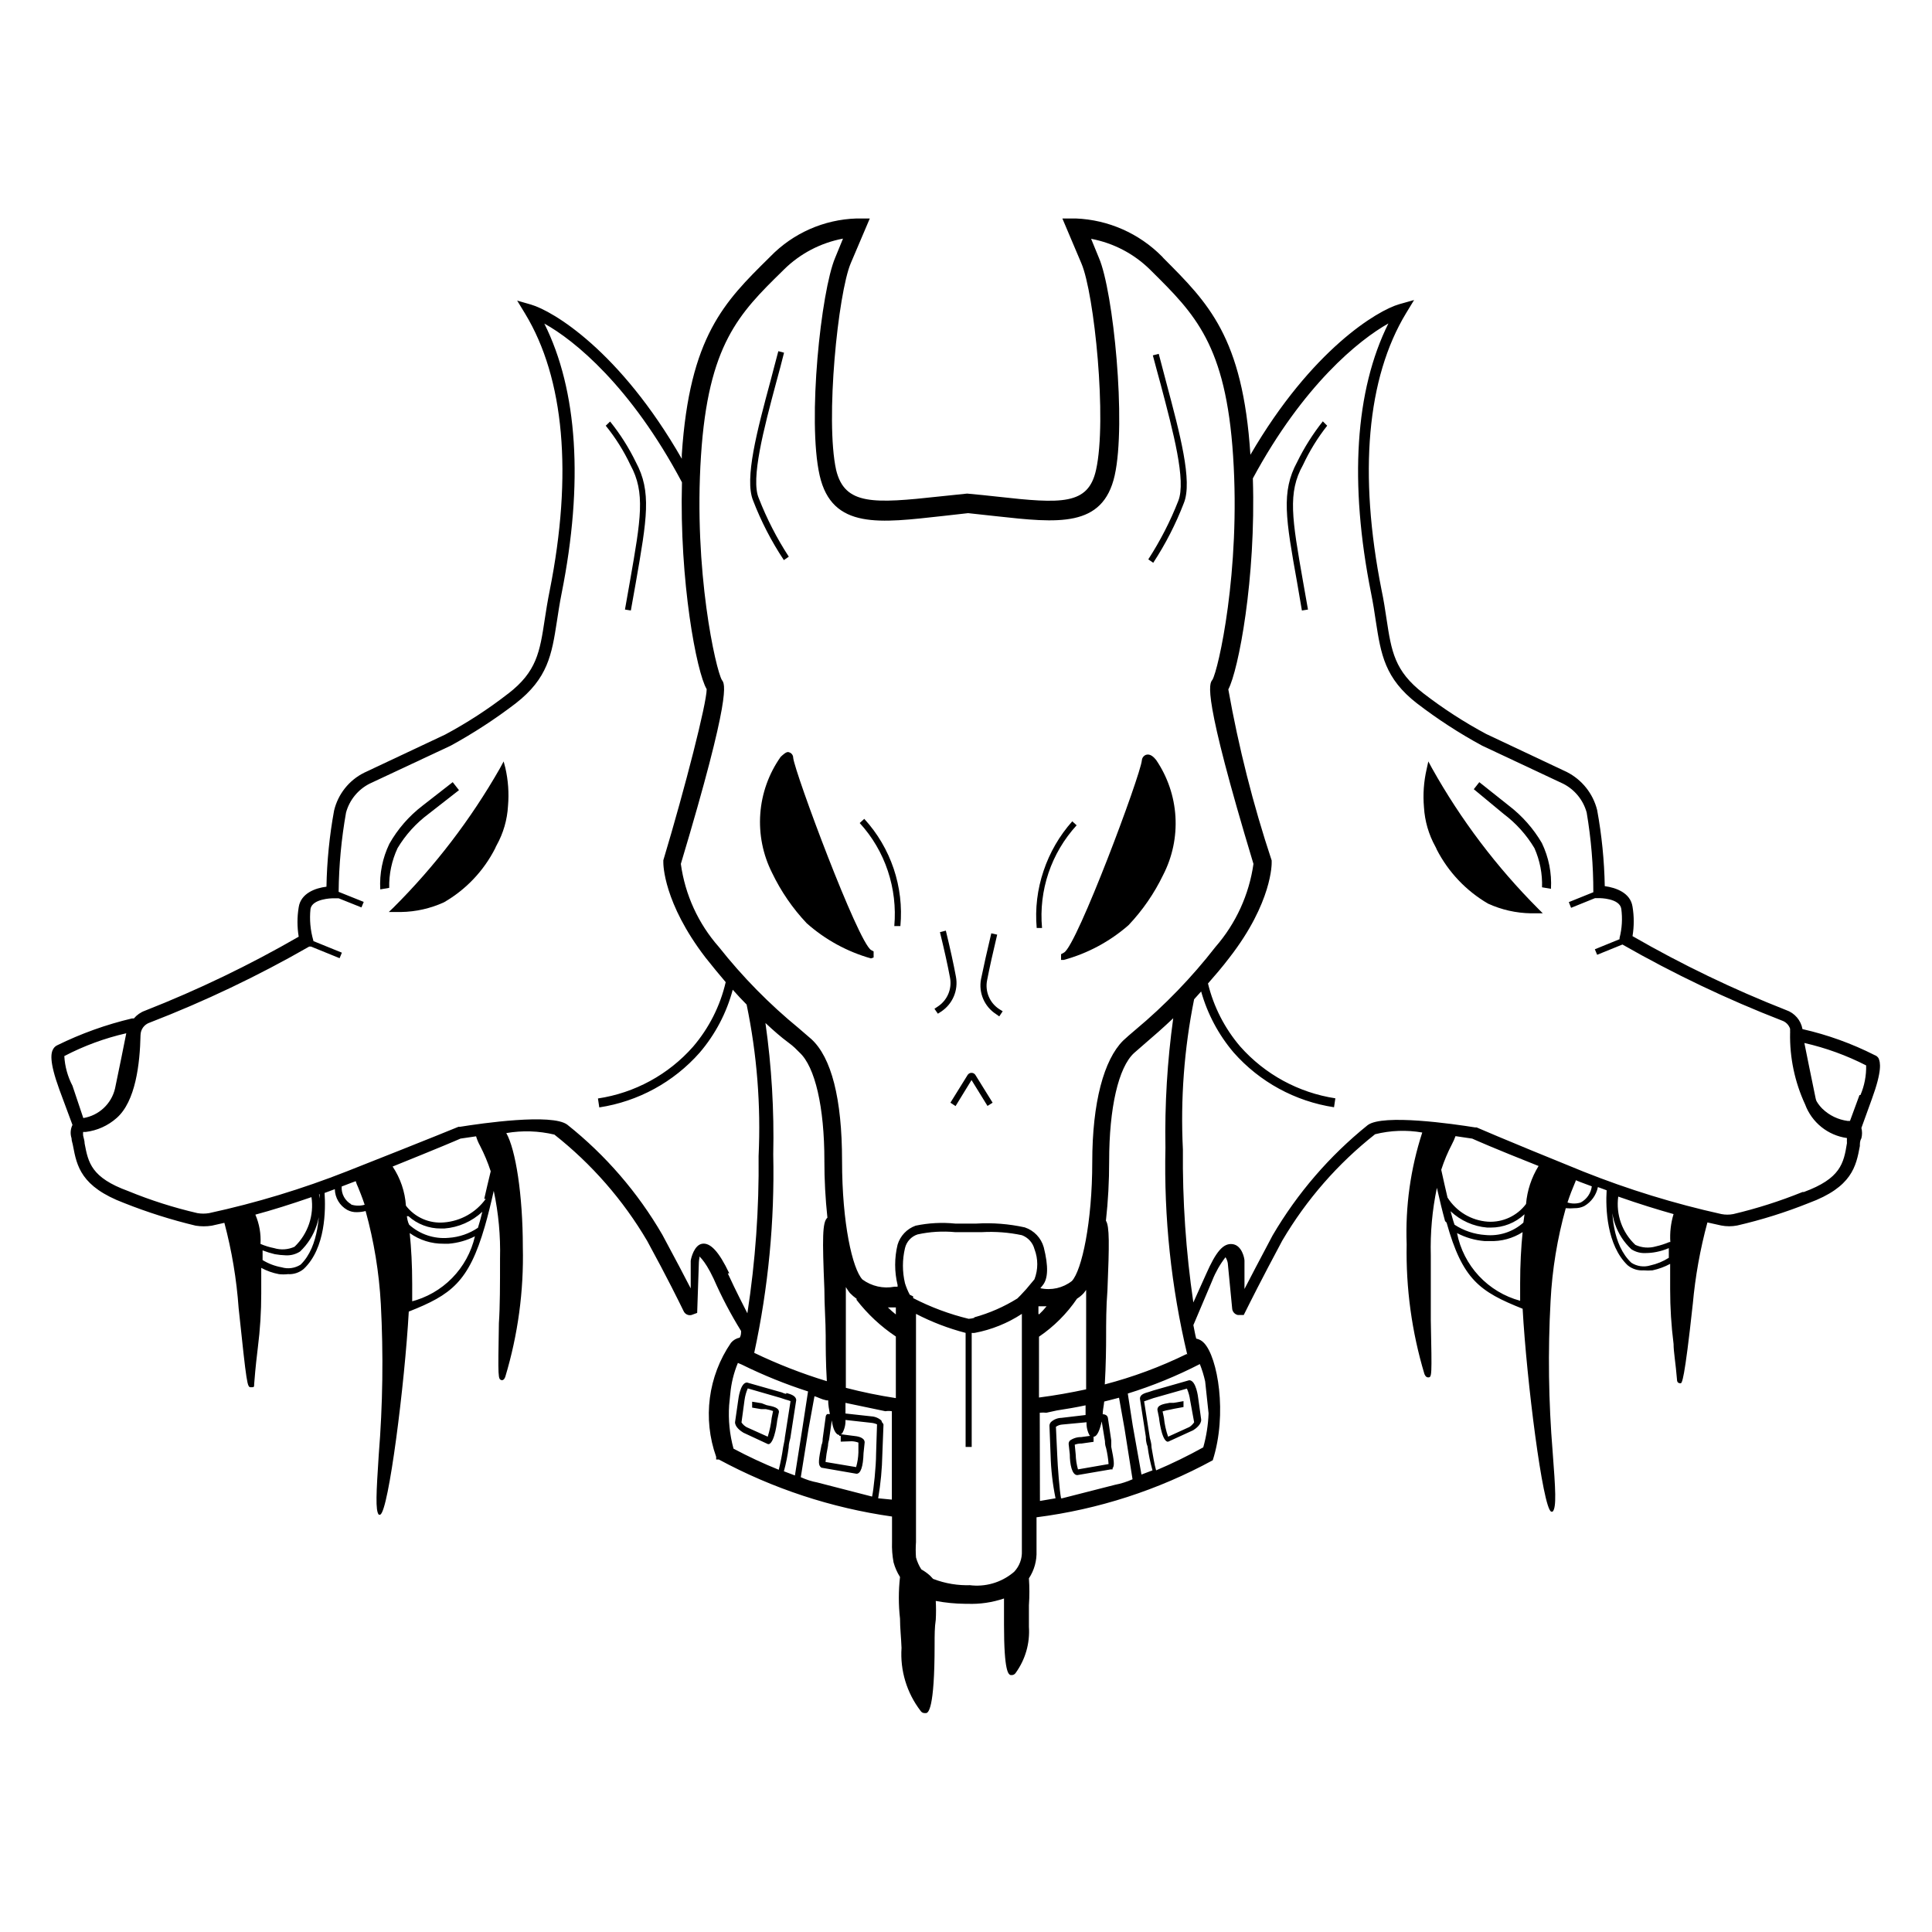 <?xml version="1.0" encoding="UTF-8"?>
<!-- Uploaded to: ICON Repo, www.svgrepo.com, Generator: ICON Repo Mixer Tools -->
<svg fill="#000000" width="800px" height="800px" version="1.1" viewBox="144 144 512 512" xmlns="http://www.w3.org/2000/svg">
 <g>
  <path d="m397.23 437.13 4.234-6.902 4.231 6.852 1.359-0.855-4.535-7.305c-0.215-0.379-0.621-0.609-1.055-0.605-0.438-0.004-0.84 0.227-1.059 0.605l-4.535 7.305z"/>
  <path d="m350.88 344.58c-3.133 4.438-4.996 9.641-5.394 15.055-0.398 5.414 0.68 10.832 3.125 15.68 2.348 4.898 5.441 9.402 9.168 13.352 4.902 4.352 10.723 7.539 17.031 9.32l0.707-0.25v-1.609l-0.656-0.352c-3.477-2.066-20.152-46.805-20.656-50.934v-0.008c0.008-0.668-0.422-1.262-1.059-1.461-0.656-0.352-1.613 0.605-2.266 1.207z"/>
  <path d="m381 389.42h1.613c0.957-10.398-2.519-20.715-9.574-28.414l-1.211 1.109h0.004c3.352 3.66 5.891 7.984 7.457 12.695 1.566 4.699 2.148 9.672 1.711 14.609z"/>
  <path d="m393.4 412.09c3.062-2.012 4.613-5.668 3.93-9.27-0.605-3.273-1.512-7.406-2.672-12.191l-1.562 0.402c1.16 4.734 2.066 8.816 2.672 12.09 0.559 2.953-0.715 5.953-3.223 7.609l-0.906 0.605 0.906 1.309z"/>
  <path d="m351.73 292.43 1.309-0.906c-3.18-4.883-5.848-10.082-7.961-15.516-2.168-5.039 1.309-18.289 4.684-30.883 0.707-2.519 1.359-5.039 2.016-7.656l-1.512-0.402c-0.656 2.57-1.359 5.039-2.016 7.656-3.629 13.453-7.004 26.148-4.684 31.891 2.133 5.555 4.871 10.859 8.164 15.816z"/>
  <path d="m425.19 396.88v1.512h0.707c6.352-1.73 12.227-4.883 17.18-9.219 3.727-3.934 6.816-8.422 9.168-13.301 2.461-4.781 3.586-10.133 3.258-15.496-0.328-5.367-2.098-10.543-5.121-14.984-0.605-0.754-1.562-1.715-2.672-1.359l0.004-0.004c-0.621 0.234-1.055 0.801-1.109 1.461-0.402 4.133-17.129 48.871-20.605 50.934z"/>
  <path d="m420.15 389.92c-0.91-9.953 2.418-19.832 9.168-27.207l-1.16-1.059v0.004c-3.398 3.82-5.988 8.293-7.606 13.148-1.648 4.856-2.269 10.004-1.816 15.113z"/>
  <path d="m407.96 412.75 0.855 0.605 0.906-1.359-0.906-0.555 0.004-0.004c-2.543-1.652-3.82-4.684-3.227-7.656 0.656-3.375 1.562-7.457 2.672-12.09l-1.562-0.352c-1.109 4.637-2.016 8.715-2.719 12.141-0.688 3.609 0.887 7.277 3.977 9.27z"/>
  <path d="m457.73 277.32c2.367-5.793-1.059-18.438-4.637-31.891l-2.016-7.656-1.562 0.402c0.656 2.519 1.359 5.039 2.066 7.656 3.324 12.594 6.801 25.594 4.684 30.883h0.004c-2.125 5.43-4.793 10.625-7.961 15.52l1.309 0.906h0.004c3.258-4.969 5.977-10.273 8.109-15.82z"/>
  <path d="m310.93 298.13c-0.402 2.316-0.855 4.734-1.309 7.406l1.562 0.25c0.453-2.621 0.906-5.039 1.309-7.356 2.973-17.078 4.231-24.133 0-31.992-1.859-3.82-4.141-7.418-6.805-10.73l-1.16 1.109h0.004c2.594 3.199 4.793 6.703 6.547 10.43 3.981 7.305 2.773 14.207-0.148 30.883z"/>
  <path d="m249.36 368.76c2.117-3.531 4.91-6.609 8.211-9.066l8.062-6.297-1.664-2.117-8.012 6.246h0.004c-3.57 2.734-6.555 6.16-8.77 10.078-1.82 3.758-2.652 7.918-2.418 12.09l2.367-0.402h0.004c-0.086-3.637 0.676-7.238 2.215-10.531z"/>
  <path d="m277.47 345.79-1.008 1.863c-7.707 13.504-17.199 25.906-28.215 36.879l-1.211 1.16h3.227c3.934-0.062 7.809-0.938 11.387-2.57 5.836-3.363 10.562-8.352 13.602-14.359 0.098-0.262 0.215-0.516 0.355-0.754 1.781-3.203 2.816-6.769 3.019-10.43 0.293-3.375 0.055-6.773-0.703-10.078z"/>
  <path d="m495.72 256.82-1.16-1.16c-2.648 3.34-4.93 6.953-6.801 10.781-4.281 7.859-3.023 15.113 0 31.992 0.402 2.266 0.805 4.734 1.258 7.356l1.613-0.25c-0.453-2.672-0.906-5.039-1.309-7.406-2.922-16.676-4.133-23.578 0-30.934 1.723-3.699 3.867-7.18 6.398-10.379z"/>
  <path d="m543.89 357.53-7.859-6.246-1.461 1.863 7.91 6.551c3.281 2.465 6.055 5.543 8.16 9.066 1.449 3.262 2.137 6.812 2.016 10.379l2.367 0.402c0.234-4.188-0.598-8.363-2.418-12.141-2.242-3.824-5.199-7.176-8.715-9.875z"/>
  <path d="m641.83 424.43c-0.238-0.375-0.59-0.66-1.008-0.805-6.074-3.078-12.504-5.398-19.145-6.902-0.422-2.344-2.082-4.273-4.332-5.039-14.039-5.516-27.645-12.066-40.711-19.598 0.43-2.586 0.43-5.227 0-7.809-0.555-3.68-4.383-5.039-7.356-5.441-0.121-6.762-0.797-13.504-2.016-20.152-1.082-4.363-4.008-8.035-8.008-10.078l-21.363-10.078v0.004c-5.867-3.141-11.461-6.762-16.727-10.832-7.609-5.894-8.414-11.082-9.723-19.699-0.352-2.316-0.754-5.039-1.309-7.609-6.144-30.883-3.879-56.277 6.5-73.406l2.117-3.477-3.93 1.109c-5.691 1.613-23.176 11.941-39.449 39.902-2.016-31.336-11.285-40.305-23.023-52.094l-0.402-0.453h-0.004c-6.059-6.125-14.215-9.727-22.824-10.074h-3.578l5.039 11.891c3.426 7.961 6.852 41.562 3.879 54.766-2.066 9.32-9.117 8.969-26.199 7.055-2.367-0.25-5.039-0.555-7.961-0.805l-7.254 0.754c-17.531 1.914-25.191 2.367-27.457-7.004-2.922-13.25 0.504-46.855 3.879-54.816l5.039-11.84h-3.527 0.004c-8.629 0.273-16.809 3.887-22.824 10.074l-0.402 0.402c-11.738 11.586-21.008 20.758-23.074 52.094v1.109c-16.426-28.668-34.207-39.195-39.953-40.859l-3.676-1.059 2.117 3.477c10.379 17.129 12.645 42.523 6.5 73.406-0.555 2.769-0.957 5.289-1.309 7.609-1.309 8.613-2.117 13.855-9.723 19.699l-0.008-0.004c-5.242 4.074-10.82 7.695-16.676 10.832l-21.41 10.078c-4.039 1.996-6.977 5.691-8.012 10.074-1.219 6.652-1.891 13.395-2.016 20.152-2.973 0.352-6.801 1.762-7.356 5.441-0.43 2.586-0.43 5.227 0 7.809-13.062 7.535-26.672 14.086-40.707 19.602-1.156 0.41-2.184 1.125-2.973 2.062h-0.504c-6.844 1.617-13.488 4-19.801 7.106-0.383 0.18-0.711 0.457-0.957 0.805-0.754 1.109-1.258 3.324 1.512 10.934l3.477 9.371c-0.539 1.098-0.629 2.363-0.25 3.527 0 0.707 0.301 1.359 0.402 2.066 1.008 5.289 2.066 10.781 13.551 15.113 6.164 2.449 12.496 4.453 18.945 5.996 1.418 0.227 2.863 0.227 4.281 0l3.324-0.754v-0.004c1.973 7.406 3.238 14.98 3.781 22.621 2.168 20.453 2.266 20.957 3.223 20.957 0.957 0 0.855 0 0.906-1.008 0.352-4.586 0.707-7.305 0.957-9.473v0.004c0.609-4.781 0.91-9.594 0.906-14.41v-6.75c1.465 0.797 3.047 1.359 4.688 1.664 0.785 0.09 1.582 0.09 2.367 0 1.516 0.098 3.012-0.391 4.184-1.363 5.844-5.492 5.844-15.77 5.543-20.152l2.719-1.008c0.043 2.281 1.289 4.371 3.273 5.492 0.789 0.426 1.676 0.637 2.57 0.605 0.781-0.004 1.559-0.105 2.316-0.301 2.223 8.043 3.574 16.301 4.031 24.633 0.703 13.332 0.52 26.695-0.555 40.004-0.656 10.078-0.906 14.711 0 15.82 0.129 0.051 0.273 0.051 0.402 0 2.215-0.906 6.5-34.711 7.559-53.809 11.234-4.434 15.871-7.809 20.152-22.57 0.805-2.769 1.562-5.844 2.367-9.422 1.262 5.894 1.816 11.914 1.664 17.938 0 6.953 0 12.645-0.301 17.129-0.25 14.812-0.25 14.812 0.754 15.113 0.656 0 0.855-0.707 0.957-0.957 3.344-11.121 4.906-22.699 4.633-34.309 0-13.906-1.914-25.895-4.383-30.23v0.004c4.234-0.73 8.57-0.594 12.746 0.402 9.871 7.781 18.211 17.332 24.586 28.16 5.492 10.078 8.414 16.07 9.672 18.641l0.004 0.004c0.359 0.781 1.223 1.203 2.066 1.004l1.512-0.555 0.453-13.453c0-0.707 0.352-1.562 0-1.664-0.352-0.102 1.309 0.504 3.93 6.098v0.004c2.09 4.766 4.516 9.379 7.254 13.805 0 0.555 0 1.16-0.352 1.762-0.906 0.176-1.727 0.656-2.32 1.363-6.082 8.859-7.543 20.102-3.93 30.227v0.707h0.707c14.285 7.711 29.824 12.828 45.895 15.113v6.75c-0.062 1.809 0.074 3.613 0.406 5.391 0.375 1.371 0.953 2.68 1.711 3.879-0.414 3.668-0.414 7.367 0 11.035 0 2.418 0.301 5.039 0.402 7.758-0.402 5.988 1.391 11.914 5.039 16.676 0.227 0.371 0.625 0.598 1.059 0.605h0.352c0.605 0 2.316-0.855 2.316-18.086 0-2.519 0-4.684 0.301-6.602h0.004c0.094-1.676 0.094-3.359 0-5.039 2.543 0.477 5.121 0.73 7.707 0.758h0.656c3.301 0.133 6.598-0.348 9.723-1.41v1.863 5.039c0 12.797 1.211 13.199 1.762 13.402h0.301l0.004-0.004c0.406 0 0.785-0.211 1.008-0.551 2.578-3.543 3.824-7.875 3.527-12.246v-5.691c0.164-2.383 0.164-4.773 0-7.152 1.418-2.148 2.121-4.688 2.016-7.258v-8.918c16.371-2.09 32.207-7.215 46.703-15.113 3.93-12.293 1.309-27.305-2.316-31.086h-0.004c-0.547-0.598-1.27-1.004-2.062-1.156-0.301-1.109-0.504-2.367-0.754-3.578l5.039-11.891h-0.004c0.867-2.184 2.039-4.234 3.477-6.094 0.309 0.473 0.512 1.004 0.605 1.559l1.156 11.941c0.027 0.883 0.652 1.629 1.512 1.812h1.562l0.555-1.109c1.008-2.016 3.93-7.91 9.672-18.641v0.004c6.379-10.832 14.715-20.383 24.586-28.164 4.09-1.02 8.344-1.176 12.496-0.453-3.106 9.555-4.504 19.582-4.133 29.625-0.227 11.609 1.355 23.184 4.688 34.309 0 0 0.301 0.957 0.957 0.957 1.059 0 1.059 0 0.754-15.113v-17.18c-0.164-6.023 0.379-12.043 1.613-17.938 0.754 3.324 1.461 6.246 2.168 8.816l0.402 0.402c4.231 15.113 8.766 18.289 20.152 22.824 1.059 19.043 5.34 52.852 7.559 53.758h-0.004c0.133 0.043 0.273 0.043 0.402 0 1.059-1.109 0.754-5.894 0-15.82-1.094-13.309-1.281-26.672-0.551-40.004 0.426-8.32 1.781-16.566 4.027-24.586 0.773 0.074 1.547 0.074 2.32 0 0.887 0.023 1.77-0.164 2.566-0.555 1.875-1.082 3.195-2.914 3.629-5.039l2.316 0.855c-0.301 4.684 0 14.508 5.543 19.852 1.184 0.98 2.699 1.469 4.231 1.363 0.789 0.066 1.582 0.066 2.371 0 1.633-0.348 3.211-0.926 4.684-1.715v6.75c-0.004 4.836 0.301 9.664 0.906 14.461 0 2.168 0.555 5.039 0.906 9.422 0 0.957 0.605 1.008 0.957 1.008 0.352 0 1.008-0.504 3.223-20.957l0.004-0.004c0.656-7.32 1.957-14.566 3.879-21.664l3.629 0.805v0.004c1.414 0.277 2.867 0.277 4.281 0 6.457-1.492 12.793-3.477 18.941-5.945 11.488-4.231 12.543-9.723 13.551-15.113 0-0.707 0-1.359 0.402-2.066h0.004c0.227-0.895 0.227-1.828 0-2.723l2.769-7.656c2.773-7.559 2.269-9.773 1.766-10.832zm-312.06-159.66c1.914-29.473 10.078-37.684 21.613-48.969l0.406-0.406c4.277-4.211 9.715-7.051 15.617-8.16l-2.066 5.039c-3.777 8.867-7.406 43.176-4.133 57.688 3.273 14.508 16.121 12.594 32.648 10.781l6.699-0.754 7.406 0.805c16.426 1.812 28.312 3.125 31.438-10.781s-0.352-48.871-4.18-57.688l-2.066-5.039c5.902 1.109 11.34 3.949 15.617 8.16l0.402 0.402c11.438 11.336 19.699 19.496 21.613 49.02 2.016 30.531-3.93 56.73-5.492 59.297-0.855 1.059-2.769 3.578 10.883 48.77l0.004 0.004c-1.16 8.156-4.66 15.805-10.078 22.016-6.262 8.059-13.375 15.426-21.211 21.965-1.258 1.059-2.367 2.016-3.273 2.871-5.039 5.039-8.16 16.273-8.16 32.195 0 15.922-2.769 28.668-5.391 31.488-2.363 1.852-5.43 2.555-8.363 1.914l0.605-0.754c1.461-1.762 1.562-5.039 0.301-10.078-0.695-2.492-2.582-4.477-5.039-5.289-4.199-0.926-8.504-1.262-12.797-1.008h-5.644c-3.5-0.355-7.035-0.168-10.477 0.555-2.305 0.824-4.082 2.691-4.785 5.035-0.855 3.512-0.855 7.172 0 10.684v0.453h-0.809c-2.981 0.582-6.07-0.113-8.516-1.914-2.621-2.82-5.391-14.812-5.391-31.438s-2.871-27.406-8.113-32.242l-3.273-2.82 0.004-0.004c-7.848-6.418-14.973-13.664-21.262-21.613-5.457-6.184-8.961-13.844-10.078-22.016 13.602-45.344 11.688-47.711 10.883-48.719-1.613-2.723-7.555-28.871-5.543-59.449zm119.4 262.84c0-1.16-0.352-2.117-0.453-2.57l-1.512-9.672 1.309-0.453 1.16-0.402 8.867-2.519h0.004c0.43 0.996 0.719 2.047 0.855 3.121l1.059 5.797s-0.402 0.707-1.258 1.258l-5.644 2.57c-0.57-1.629-0.941-3.32-1.109-5.039l-0.352-1.664v0.004c0.625-0.207 1.262-0.359 1.914-0.457l1.16-0.25 2.469-0.453v-1.562l-2.621 0.453h-1.059c-1.762 0.301-3.324 0.605-3.223 1.914l0.402 1.965s0.605 5.793 2.168 6.398h0.301l6.602-3.023c0.656-0.402 2.168-1.512 2.117-2.82l-0.805-5.793s-0.504-4.637-2.367-4.637l-9.523 2.719-1.059 0.352c-1.258 0.352-2.519 0.707-2.469 1.863l1.562 10.078c0 0.504 0 1.41 0.453 2.519l-0.004 0.004c0.277 2.144 0.715 4.266 1.309 6.348l-2.922 1.109-2.316-13-1.309-8.465h-0.004c6.582-2.043 12.969-4.656 19.098-7.809 0.59 1.488 1.062 3.023 1.41 4.586l0.906 8.465v-0.004c-0.109 3.055-0.582 6.082-1.41 9.02-4.055 2.254-8.223 4.289-12.496 6.098-0.402-1.262-0.906-4.383-1.207-6.047zm-23.98 13.453c-0.402-1.914-0.906-8.613-1.008-11.336l-0.352-7.609c0.5-0.359 1.098-0.57 1.715-0.605l6.398-0.602c-0.055 1.246 0.242 2.488 0.855 3.574h0.352l-2.621 0.352 0.004 0.004c-1.062-0.02-2.106 0.297-2.973 0.906-0.25 0.254-0.379 0.602-0.355 0.957l0.301 2.719c0 2.519 0.555 5.543 2.016 5.492l8.816-1.512h0.504v-0.301c0.555-0.656 0.402-2.016-0.352-5.691v-1.715l-0.855-5.742c-0.012-0.305-0.137-0.594-0.352-0.809-0.297-0.242-0.676-0.367-1.059-0.352 0-1.059 0.301-2.215 0.402-3.375l1.41-0.352 2.519-0.656 1.461 8.211 2.117 13.402c-1.484 0.664-3.039 1.156-4.637 1.461l-14.004 3.578zm-23.023-47.812c-0.477 0.137-0.965 0.223-1.461 0.25-5.102-1.242-10.043-3.082-14.711-5.488v-0.453l-0.906-0.453v-0.004c-0.508-0.965-0.93-1.977-1.258-3.019-0.73-3.066-0.73-6.258 0-9.32 0.402-1.707 1.66-3.082 3.324-3.629 3.273-0.719 6.637-0.922 9.973-0.605h7.106c3.547-0.199 7.106 0.074 10.578 0.809 1.641 0.613 2.883 1.984 3.328 3.676 0.996 2.578 0.996 5.434 0 8.012l-0.754 0.906h-0.004c-0.914 1.156-1.891 2.269-2.922 3.324l-0.855 0.855c-3.535 2.199-7.371 3.879-11.387 4.988zm-49.828 20.152h0.004c-0.406-0.082-0.793-0.219-1.16-0.402l-9.219-2.621c-1.812 0-2.316 4.586-2.316 4.586l-0.855 5.945c0 1.258 1.461 2.316 2.215 2.769l6.5 3.023h0.301c1.562-0.605 2.168-6.297 2.168-6.297l0.453-2.215c0-1.16-1.512-1.461-3.273-1.812l-1.312-0.508-2.519-0.402v1.562l2.367 0.402h1.262c0.648 0.113 1.289 0.281 1.914 0.504l-0.352 1.762h-0.004c-0.188 1.711-0.543 3.398-1.055 5.039l-5.594-2.519c-0.547-0.305-1.016-0.738-1.359-1.258l0.805-5.945c0.145-1.059 0.434-2.094 0.855-3.074l8.715 2.519 1.359 0.453h0.004c0.43 0.105 0.848 0.238 1.258 0.402l-1.512 9.672c0 0.504-0.25 1.461-0.453 2.57-0.285 2-0.672 3.984-1.156 5.945-4.094-1.648-8.098-3.516-11.992-5.594-1.02-3.738-1.414-7.617-1.16-11.484l0.301-3.023h0.004c0.246-2.824 0.926-5.594 2.016-8.211l1.059 0.453h-0.004c5.664 2.793 11.523 5.168 17.535 7.102l-1.461 9.523-2.016 12.746-2.922-1.109c0.559-2.051 0.98-4.137 1.258-6.246 0-1.109 0.352-2.066 0.453-2.57l1.562-10.078c-0.102-1.105-1.359-1.508-2.621-1.863zm29.07-21.059c-0.738-0.582-1.445-1.203-2.113-1.863h2.113zm-10.43-3.879h0.004c2.922 3.785 6.445 7.07 10.426 9.723v16.324c-4.457-0.68-8.883-1.59-13.25-2.723v-2.769-10.43-3.426-10.078 0.004c0.32 0.543 0.672 1.062 1.059 1.559 0.559 0.574 1.164 1.098 1.816 1.562zm-12.695 34.109 1.562-8.566c0.445 0.145 0.883 0.312 1.312 0.504 0.598 0.262 1.223 0.461 1.863 0.602h0.453c0 1.258 0.25 2.519 0.453 3.629h-0.707c-0.23 0.164-0.379 0.422-0.402 0.707l-0.805 5.894c0 0.301 0 0.906-0.301 1.613-0.754 3.727-0.906 5.039-0.352 5.691l0.301 0.301 9.32 1.613c1.109 0 1.762-1.863 1.863-5.441l0.301-2.871c0-0.32-0.125-0.629-0.352-0.855-0.805-0.855-2.82-0.855-2.871-0.906l-3.074-0.402 0.352-0.25v-0.004c0.617-1.07 0.914-2.293 0.859-3.527l6.801 0.754c0.539 0.051 1.066 0.188 1.562 0.406l-0.25 7.809c0 3.375-0.656 9.523-1.059 11.336l-14.461-3.727v-0.004c-1.531-0.285-3.019-0.762-4.434-1.41zm8.113 1.965h0.402v1.512l2.973-0.105c0.586 0.035 1.164 0.152 1.715 0.355v2.621-0.004c-0.043 1.316-0.246 2.617-0.605 3.879l-8.113-1.359c0.141-1.438 0.359-2.867 0.656-4.281 0-0.754 0.25-1.41 0.301-1.715l0.707-5.039c0.301 2.422 1.109 3.883 2.016 3.883zm-3.93-38.898c0 4.332 0.352 8.816 0.352 12.344 0 2.469 0 7.254 0.301 12.043h0.004c-6.598-2.012-13.031-4.519-19.246-7.508 3.734-17.273 5.426-34.93 5.039-52.598 0.258-11.641-0.43-23.285-2.066-34.812 2.215 2.066 4.18 3.777 5.894 5.039 1.715 1.258 2.266 1.914 3.125 2.769 4.133 3.777 6.602 14.461 6.602 28.668h-0.004c-0.004 5.047 0.266 10.094 0.805 15.113-1.359 1.16-1.359 5.441-0.805 18.941zm15.113 34.812v0.004c-0.738-0.664-1.68-1.055-2.668-1.109l-6.852-0.754v-2.82l10.578 2.215c0.566-0.094 1.145-0.094 1.715 0v23.426l-3.629-0.352c0.664-3.879 1.035-7.805 1.109-11.738l0.301-7.809v-0.004c-0.07-0.234-0.211-0.445-0.402-0.602zm58.289-0.352 0.961 5.844c0 0.352 0 1.008 0.301 1.812v0.004c0.328 1.391 0.547 2.805 0.656 4.231l-8.113 1.41c-0.367-1.297-0.57-2.633-0.605-3.981l-0.25-2.57v0.004c0.582-0.211 1.195-0.316 1.812-0.305l3.176-0.453v-1.359c0.957 0 1.664-1.762 2.215-4.281zm-4.031-21.664v10.379 3.375c-3.981 0.855-8.16 1.613-12.496 2.168l0.004-16.121c3.965-2.695 7.383-6.113 10.078-10.078 0.672-0.418 1.281-0.926 1.812-1.512 0 0 0.402-0.555 0.605-0.805v9.371zm-12.645-6.297 0.004-1.965h2.168-0.004c-0.621 0.766-1.297 1.488-2.016 2.168zm0.352 26.25h0.004c0.586-0.062 1.176-0.062 1.762 0l2.769-0.605c2.57-0.402 5.039-0.805 7.609-1.359v2.57l-6.398 0.754c-1.004 0.02-1.969 0.395-2.719 1.059-0.277 0.262-0.441 0.625-0.453 1.008l0.301 7.809c0.102 3.844 0.539 7.672 1.309 11.438l-4.133 0.707zm18.391 13.199m20.555-28.766 0.004-0.004c-6.953 3.406-14.227 6.109-21.715 8.062 0.301-5.039 0.352-10.078 0.352-12.594 0-3.527 0-8.012 0.352-12.344 0.504-12.242 0.555-16.977-0.402-18.438v-0.004c0.578-5.234 0.863-10.5 0.855-15.77 0-14.156 2.469-24.887 6.602-28.668l3.176-2.769c2.016-1.715 4.434-3.828 7.203-6.449-1.578 11.383-2.269 22.871-2.066 34.363-0.426 18.441 1.523 36.863 5.793 54.812zm-297.45-78.949c5.191-2.715 10.711-4.746 16.422-6.047-0.656 3.223-1.762 8.918-2.973 14.609v0.004c-0.949 4.082-4.273 7.188-8.414 7.859l-2.871-8.566c-1.273-2.434-2.012-5.113-2.164-7.859zm65.496 37.332h-0.004c0.746 4.867-0.926 9.793-4.481 13.199-1.711 0.781-3.648 0.906-5.441 0.355-1.23-0.242-2.43-0.613-3.578-1.109 0.16-2.656-0.309-5.316-1.359-7.758 4.332-1.16 9.32-2.723 15.012-4.688zm-2.875 17.938c-1.496 0.957-3.336 1.215-5.035 0.703-1.785-0.316-3.496-0.965-5.039-1.914v-2.57c1.051 0.406 2.129 0.742 3.223 1.008 0.965 0.172 1.941 0.27 2.922 0.305 1.336 0.07 2.656-0.285 3.781-1.008 4.086-3.891 5.973-9.555 5.035-15.117l0.152-0.098c0 4.582 0 13.805-5.039 18.691zm13.453-15.973c-1.699-0.949-2.699-2.793-2.57-4.734l2.769-1.059 0.957-0.352h0.004c0.152 0.535 0.355 1.059 0.602 1.559 0.402 1.008 1.059 2.57 1.762 4.684l0.004 0.004c-1.223 0.352-2.527 0.316-3.731-0.102zm15.113 3.125c2.363 2.129 5.438 3.297 8.617 3.273h0.906c3.766-0.289 7.316-1.855 10.074-4.434-0.352 1.512-0.754 2.922-1.16 4.231l0.004 0.004c-2.305 1.562-4.984 2.484-7.762 2.668-3.824 0.355-7.625-0.906-10.477-3.477-0.402-0.805-0.504-1.562-0.605-2.266zm1.008 22.672v-4.684c0-5.039-0.25-9.473-0.656-13.504 2.613 1.867 5.758 2.856 8.969 2.82h1.359c2.426-0.195 4.789-0.863 6.953-1.965-0.957 4.18-3.055 8.016-6.059 11.074-3.008 3.062-6.805 5.227-10.969 6.258zm19.496-27.258c-2.594 3.613-6.648 5.898-11.082 6.246-3.894 0.336-7.691-1.336-10.074-4.434-0.246-3.707-1.465-7.285-3.527-10.375 12.496-5.039 16.977-6.953 17.984-7.406l4.133-0.605c0.258 0.875 0.613 1.719 1.059 2.519 1.117 2.168 2.062 4.426 2.82 6.75-0.656 2.672-1.211 5.09-1.715 7.305zm64.539 19.75c-2.769-5.844-5.039-8.16-7.152-7.859-2.117 0.301-2.973 3.727-3.074 4.535v7.305c-1.664-3.223-4.082-7.859-7.508-14.207-6.504-11.211-15.047-21.102-25.188-29.172-4.031-3.074-22.824-0.352-28.465 0.555h-0.402c-0.004 0-6.551 2.719-29.527 11.789-11.855 4.676-24.07 8.383-36.523 11.082-1.035 0.18-2.09 0.18-3.125 0-6.262-1.449-12.395-3.402-18.34-5.844-9.824-3.578-10.578-7.559-11.539-12.594 0-0.707-0.25-1.41-0.402-2.117h0.004c-0.031-0.316-0.031-0.637 0-0.957h0.707-0.004c3.031-0.371 5.875-1.656 8.16-3.676 5.039-4.383 6.195-14.41 6.348-22.016l0.004-0.004c0.031-1.492 1-2.805 2.418-3.273 14.578-5.633 28.711-12.371 42.27-20.152h0.504l7.559 3.074 0.605-1.461-7.559-3.074v0.402-0.555h-0.004c-0.793-2.711-1.047-5.551-0.754-8.363 0.453-2.719 5.742-2.82 5.793-2.82h1.664l6.047 2.418 0.605-1.461-6.652-2.668c0.074-7.047 0.73-14.074 1.965-21.012 0.906-3.32 3.176-6.102 6.246-7.656l21.512-10.078c6.004-3.289 11.746-7.027 17.18-11.184 8.566-6.648 9.574-12.949 10.934-21.715 0.352-2.266 0.707-4.734 1.258-7.457 5.844-29.27 4.231-53.855-4.586-71.492 7.961 4.383 22.973 16.625 36.477 42.066-0.707 26.25 3.879 50.383 6.551 54.816 0 3.68-5.594 25.695-11.488 45.344v0.605c0 0.402 0 10.629 11.184 25.191 1.863 2.367 3.629 4.484 5.34 6.5h0.004c-1.465 6.324-4.438 12.199-8.664 17.129-6.523 7.391-15.441 12.242-25.191 13.703l0.352 2.367c10.297-1.566 19.711-6.699 26.602-14.508 4.133-4.832 7.129-10.531 8.766-16.676 1.258 1.41 2.469 2.719 3.68 3.93 2.738 13.199 3.805 26.688 3.172 40.152 0.148 13.945-0.848 27.883-2.973 41.664-1.156-2.316-2.871-5.539-5.188-10.578zm64.086 82.625c-3.438 0.141-6.867-0.426-10.078-1.664l-0.805-0.855c-0.707-0.641-1.484-1.195-2.316-1.664-0.629-0.98-1.105-2.051-1.41-3.172-0.102-1.359-0.102-2.723 0-4.082v-60.457c4.18 2.164 8.59 3.856 13.148 5.039v30.23h1.613v-30.23c0.266 0.035 0.535 0.035 0.805 0 4.453-0.844 8.699-2.555 12.492-5.039v62.875c0.086 2.012-0.641 3.973-2.012 5.441l-0.352 0.301-0.004 0.004c-3.215 2.621-7.371 3.805-11.484 3.273zm127.46-116.93c0.352-0.668 0.656-1.355 0.906-2.066l4.434 0.656c1.008 0.453 5.391 2.418 17.582 7.254-1.883 3.051-3.023 6.504-3.324 10.074-2.367 3.148-6.148 4.906-10.078 4.688-4.394-0.293-8.383-2.672-10.73-6.398-0.555-2.266-1.059-4.684-1.664-7.356 0.762-2.363 1.723-4.656 2.875-6.852zm-0.402 17.836-0.004-0.004c2.66 2.504 6.086 4.031 9.727 4.336h0.906c3.328 0.012 6.539-1.25 8.969-3.527l-0.301 2.215h-0.004c-2.75 2.457-6.406 3.644-10.074 3.277-2.91-0.191-5.723-1.129-8.164-2.723-0.402-1.109-0.703-2.316-1.059-3.578zm1.715 5.793h-0.004c2.266 1.188 4.754 1.91 7.305 2.113h1.359c3.078 0.117 6.121-0.707 8.719-2.367-0.402 4.031-0.656 8.516-0.656 13.504v4.684c-4.184-1.129-7.969-3.41-10.926-6.578-2.953-3.172-4.965-7.106-5.801-11.355zm32.797-8.113h-0.004c-1.145 0.367-2.379 0.367-3.527 0 0.707-2.117 1.309-3.629 1.762-4.684 0.453-1.059 0.352-0.855 0.453-1.211l1.258 0.504 2.973 1.109h0.004c-0.23 1.812-1.316 3.406-2.922 4.281zm18.438 16.676c-1.703 0.52-3.547 0.262-5.039-0.703-5.039-4.734-5.34-13.551-5.039-18.137-0.824 5.387 1.062 10.832 5.039 14.559 1.121 0.727 2.445 1.078 3.777 1.008 0.984-0.008 1.961-0.105 2.922-0.305 1.109-0.219 2.191-0.555 3.227-1.004v2.57-0.004c-1.5 0.953-3.152 1.637-4.887 2.016zm5.039-6.195h-0.004c-1.152 0.488-2.352 0.879-3.574 1.156-1.805 0.527-3.734 0.383-5.441-0.402-3.492-3.281-5.184-8.047-4.535-12.797 5.594 1.965 10.531 3.477 14.66 4.637-0.727 2.398-1.016 4.906-0.855 7.406zm35.266-13.25c-5.957 2.41-12.086 4.367-18.34 5.844-1.031 0.199-2.094 0.199-3.125 0-12.457-2.758-24.672-6.516-36.523-11.234-22.621-9.172-28.316-11.738-28.367-11.738h-0.402c-5.644-0.906-24.434-3.629-28.465-0.605-10.098 8.133-18.633 18.035-25.191 29.219-3.375 6.398-5.844 11.035-7.457 14.207v-7.508c0-0.707-0.707-4.082-3.176-4.383s-4.383 2.016-7.004 7.961l-3.375 7.508h0.004c-1.969-13.426-2.894-26.984-2.769-40.555-0.664-13.34 0.336-26.711 2.973-39.801l1.863-2.066c1.672 5.949 4.609 11.465 8.613 16.172 6.891 7.809 16.309 12.941 26.602 14.508l0.352-2.367h0.004c-9.742-1.484-18.652-6.332-25.191-13.703-4.133-4.82-7.07-10.555-8.566-16.727 1.812-2.066 3.727-4.281 5.644-6.801 11.488-14.762 11.234-25.191 11.234-25.191v-0.605c-4.918-14.816-8.754-29.969-11.488-45.34 2.672-5.039 7.356-29.27 6.5-55.922 13.352-24.738 28.113-36.676 35.922-41.059-8.816 17.684-10.43 42.219-4.586 71.492 0.555 2.769 0.906 5.039 1.258 7.457 1.359 8.766 2.367 15.113 10.934 21.766v-0.008c5.441 4.176 11.203 7.918 17.23 11.184l21.461 10.078h0.004c3.07 1.555 5.34 4.336 6.246 7.656 1.18 6.977 1.77 14.039 1.762 21.109l-6.5 2.621 0.605 1.512 6.348-2.57h1.16s5.34 0 5.793 2.82c0.348 2.578 0.195 5.195-0.453 7.711v0.352l-6.551 2.672 0.605 1.461 6.699-2.719 0.004-0.004c13.57 7.758 27.699 14.496 42.27 20.152 1.023 0.344 1.824 1.145 2.164 2.168v0.754c0.023 0.117 0.023 0.238 0 0.355-0.129 6.531 1.234 13.012 3.981 18.941 1.77 4.789 6.031 8.215 11.086 8.918-0.023 0.453-0.023 0.906 0 1.359-0.859 5.391-1.715 9.371-11.438 12.949zm15.113-25.695-2.519 6.852h-0.605c-2.519-0.328-4.871-1.457-6.699-3.223-0.609-0.602-1.133-1.277-1.562-2.016-0.113-0.258-0.199-0.531-0.25-0.809-1.211-5.742-2.316-11.438-2.973-14.609 5.684 1.293 11.184 3.289 16.371 5.945 0.062 2.699-0.453 5.379-1.512 7.859z"/>
  <path d="m523.53 347.65-1.008-1.863-0.453 2.066c-0.758 3.301-0.996 6.699-0.703 10.074 0.215 3.66 1.25 7.223 3.023 10.43 0.137 0.242 0.258 0.492 0.352 0.754 3.07 5.988 7.793 10.969 13.602 14.359 3.578 1.633 7.453 2.508 11.387 2.57h3.125l-1.211-1.211c-11.023-11.051-20.484-23.559-28.113-37.18z"/>
 </g>
</svg>